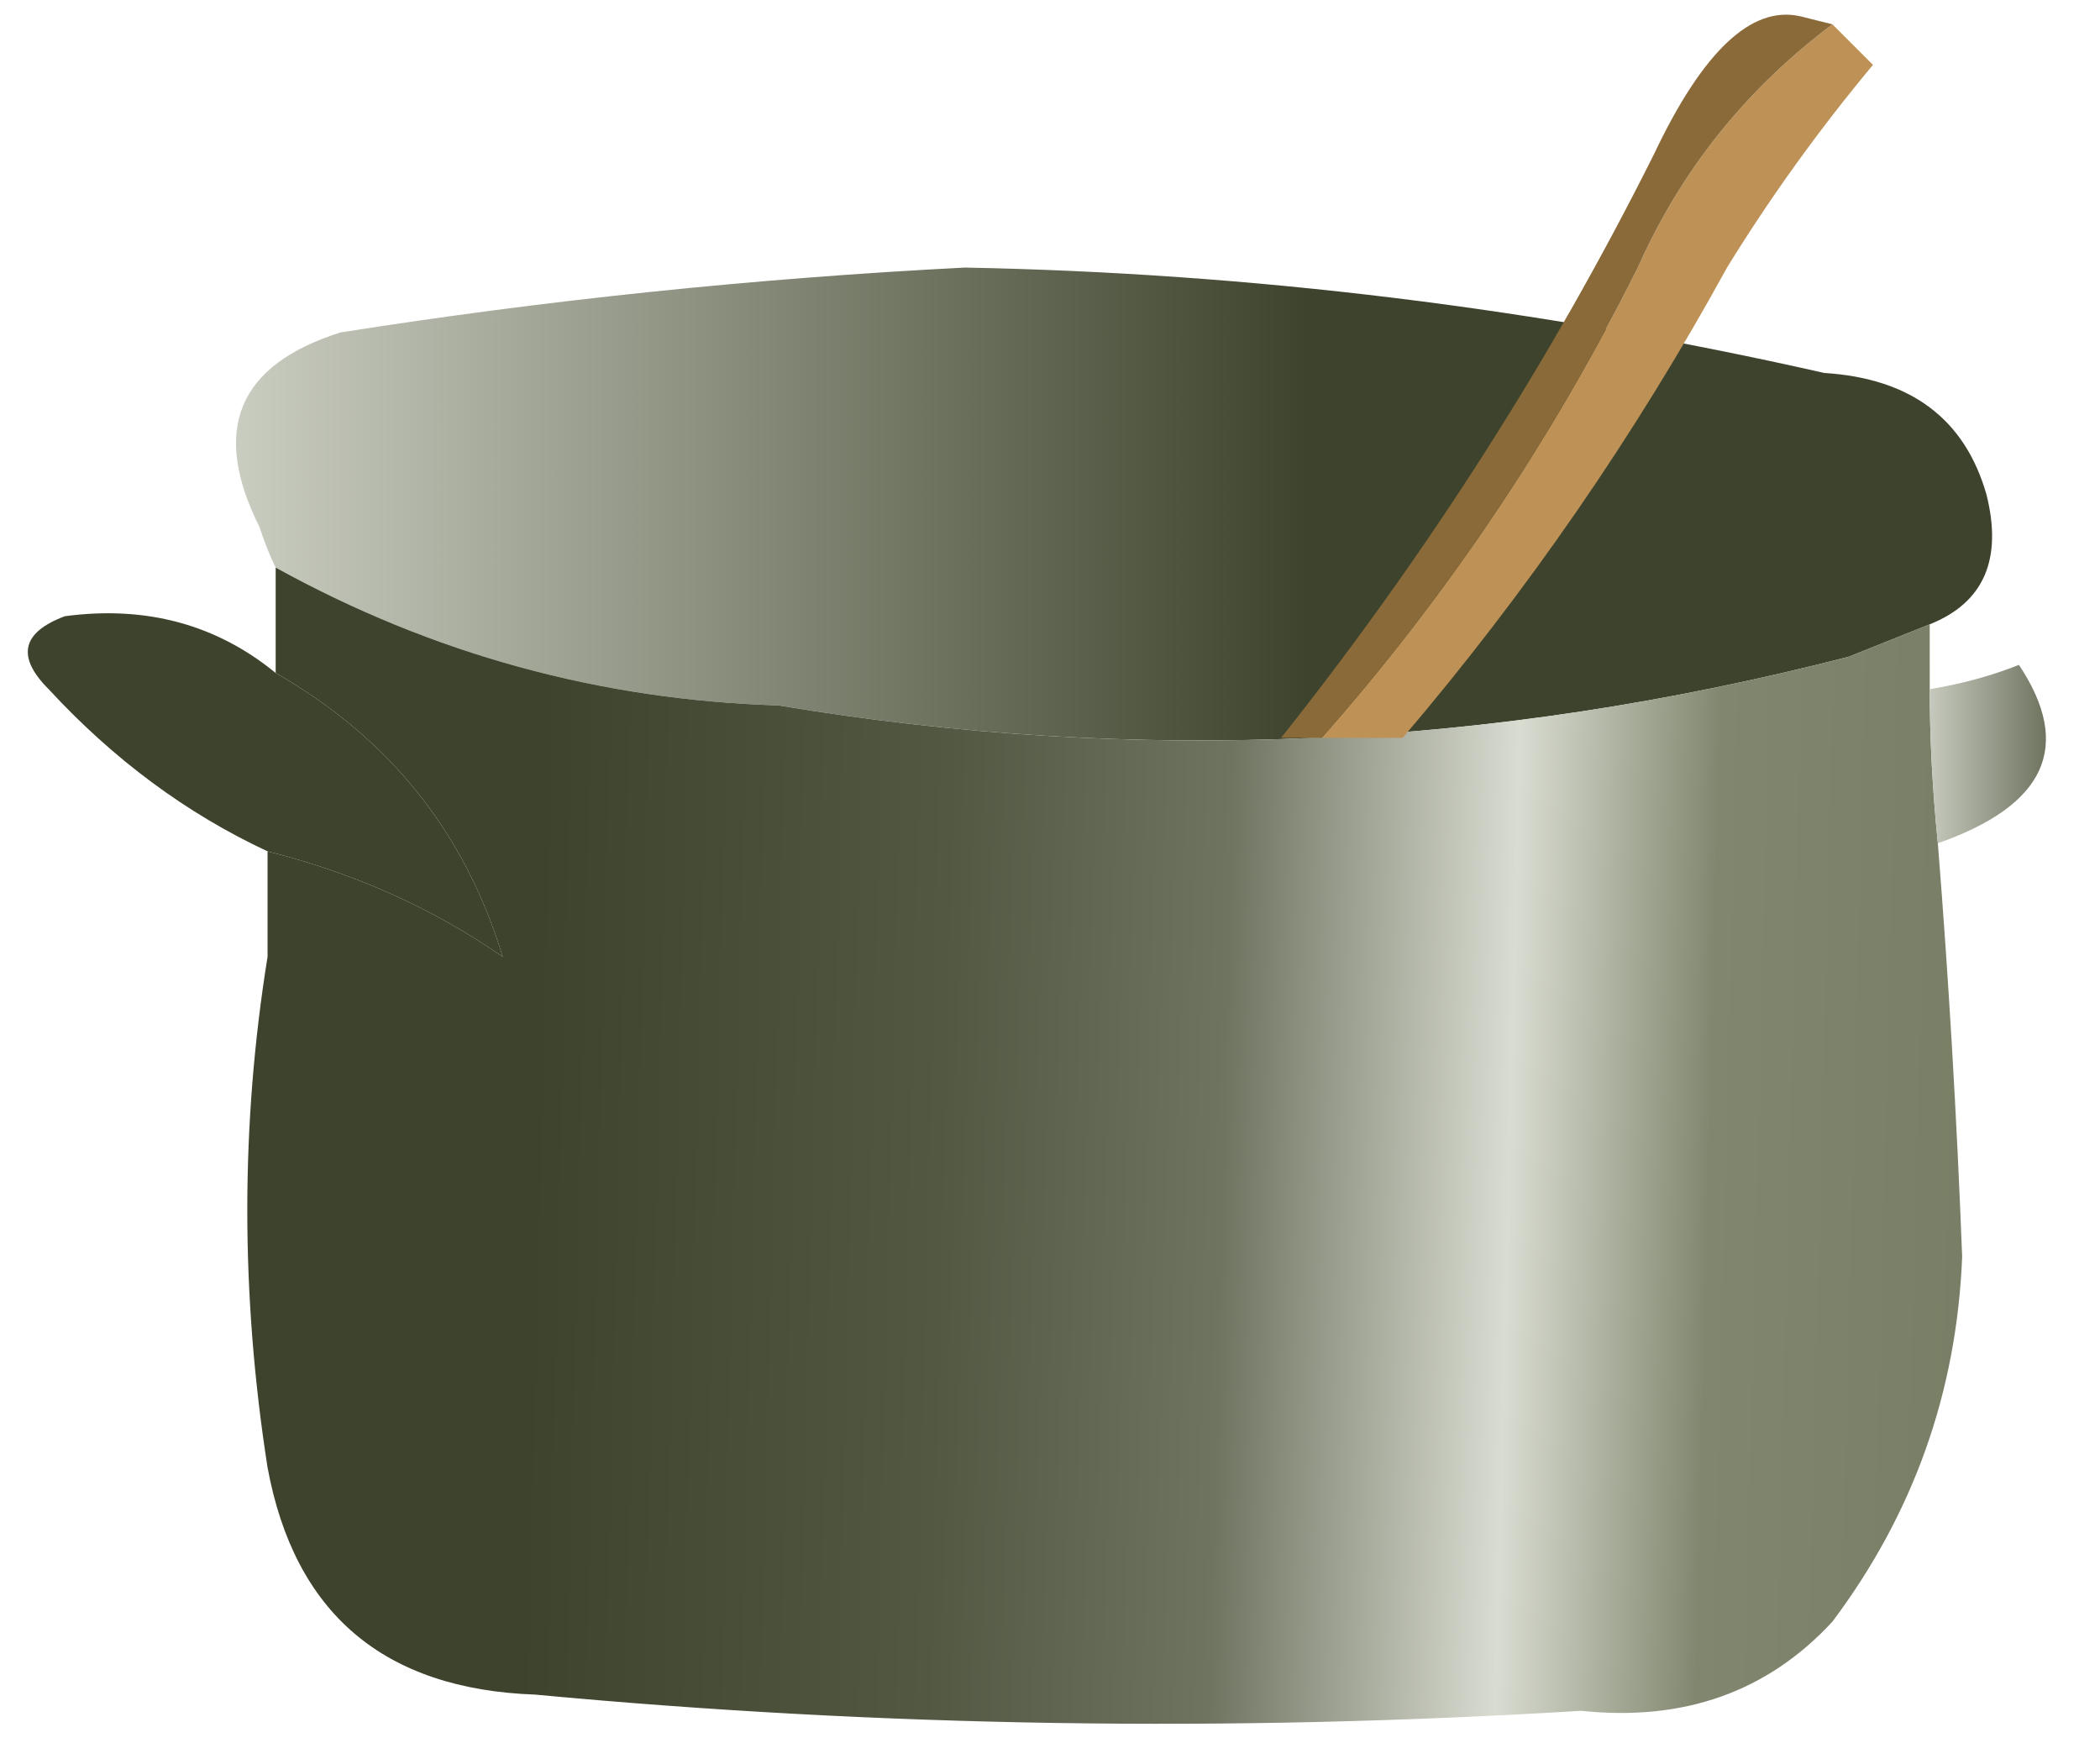 <?xml version="1.0" encoding="UTF-8" standalone="no"?>
<svg xmlns:xlink="http://www.w3.org/1999/xlink" height="10.75px" width="12.95px" xmlns="http://www.w3.org/2000/svg">
  <g transform="matrix(1.0, 0.0, 0.0, 1.0, 6.4, 6.15)">
    <path d="M-4.7 -2.65 Q-4.75 -2.75 -4.8 -2.9 -5.25 -3.8 -4.3 -4.1 -2.4 -4.4 -0.45 -4.5 2.2 -4.45 4.85 -3.85 5.65 -3.8 5.85 -3.1 6.0 -2.5 5.5 -2.3 5.25 -2.2 5.0 -2.1 1.7 -1.25 -1.6 -1.8 -3.25 -1.85 -4.7 -2.65" fill="url(#gradient0)" fill-rule="evenodd" stroke="none"/>
    <path d="M-4.7 -2.65 Q-3.25 -1.85 -1.6 -1.8 1.7 -1.25 5.0 -2.1 5.25 -2.2 5.5 -2.3 L5.5 -1.9 Q5.5 -1.45 5.55 -0.95 5.65 0.3 5.7 1.6 5.65 2.85 4.9 3.85 4.3 4.5 3.35 4.4 0.1 4.6 -3.1 4.3 -4.5 4.25 -4.75 2.9 -5.0 1.3 -4.75 -0.25 L-4.75 -0.9 Q-3.95 -0.7 -3.3 -0.25 -3.65 -1.4 -4.7 -2.0 L-4.7 -2.65" fill="url(#gradient1)" fill-rule="evenodd" stroke="none"/>
    <path d="M5.5 -1.9 Q5.8 -1.95 6.05 -2.05 6.55 -1.3 5.55 -0.95 5.5 -1.45 5.5 -1.9" fill="url(#gradient2)" fill-rule="evenodd" stroke="none"/>
    <path d="M-4.75 -0.9 Q-5.5 -1.25 -6.1 -1.9 -6.4 -2.2 -6.0 -2.35 -5.25 -2.45 -4.7 -2.0 -3.65 -1.4 -3.3 -0.25 -3.95 -0.7 -4.75 -0.9" fill="#3d432c" fill-rule="evenodd" stroke="none"/>
    <path d="M4.9 -6.0 Q5.0 -5.9 5.15 -5.75 4.65 -5.15 4.25 -4.5 3.4 -2.95 2.25 -1.6 L1.75 -1.6 Q2.9 -2.9 3.7 -4.5 4.1 -5.4 4.9 -6.0" fill="#be9256" fill-rule="evenodd" stroke="none"/>
    <path d="M4.9 -6.0 Q4.1 -5.4 3.7 -4.5 2.9 -2.9 1.75 -1.6 L1.5 -1.6 Q2.85 -3.3 3.8 -5.2 4.25 -6.15 4.7 -6.05 L4.9 -6.0" fill="#8a6a39" fill-rule="evenodd" stroke="none"/>
  </g>
  <defs>
    <linearGradient gradientTransform="matrix(-0.05, 3.0E-4, 0.0, -0.002, -30.6, -2.2)" gradientUnits="userSpaceOnUse" id="gradient0" spreadMethod="pad" x1="-819.2" x2="819.2">
      <stop offset="0.106" stop-color="#3d432c"/>
      <stop offset="0.196" stop-color="#d9dcd1"/>
      <stop offset="0.278" stop-color="#81876f"/>
      <stop offset="0.361" stop-color="#697054"/>
      <stop offset="0.592" stop-color="#6b7257"/>
      <stop offset="0.702" stop-color="#7e846d"/>
      <stop offset="0.769" stop-color="#b4b6ad"/>
      <stop offset="0.898" stop-color="#2c301f"/>
    </linearGradient>
    <linearGradient gradientTransform="matrix(0.013, 2.0E-4, -1.0E-4, 0.004, 4.65, -0.55)" gradientUnits="userSpaceOnUse" id="gradient1" spreadMethod="pad" x1="-819.2" x2="819.2">
      <stop offset="0.137" stop-color="#3d432c"/>
      <stop offset="0.255" stop-color="#535843"/>
      <stop offset="0.337" stop-color="#6f7461"/>
      <stop offset="0.42" stop-color="#d9dcd1"/>
      <stop offset="0.478" stop-color="#81876f"/>
      <stop offset="0.69" stop-color="#697054"/>
      <stop offset="1.0" stop-color="#6b7257"/>
    </linearGradient>
    <linearGradient gradientTransform="matrix(-0.004, 2.0E-4, 0.0, -6.0E-4, 3.35, -1.6)" gradientUnits="userSpaceOnUse" id="gradient2" spreadMethod="pad" x1="-819.2" x2="819.2">
      <stop offset="0.0" stop-color="#3d432c"/>
      <stop offset="0.196" stop-color="#d9dcd1"/>
      <stop offset="0.333" stop-color="#81876f"/>
      <stop offset="0.427" stop-color="#697054"/>
      <stop offset="0.522" stop-color="#6b7257"/>
      <stop offset="0.627" stop-color="#7e846d"/>
      <stop offset="0.769" stop-color="#b4b6ad"/>
      <stop offset="1.0" stop-color="#2c301f"/>
    </linearGradient>
  </defs>
</svg>
